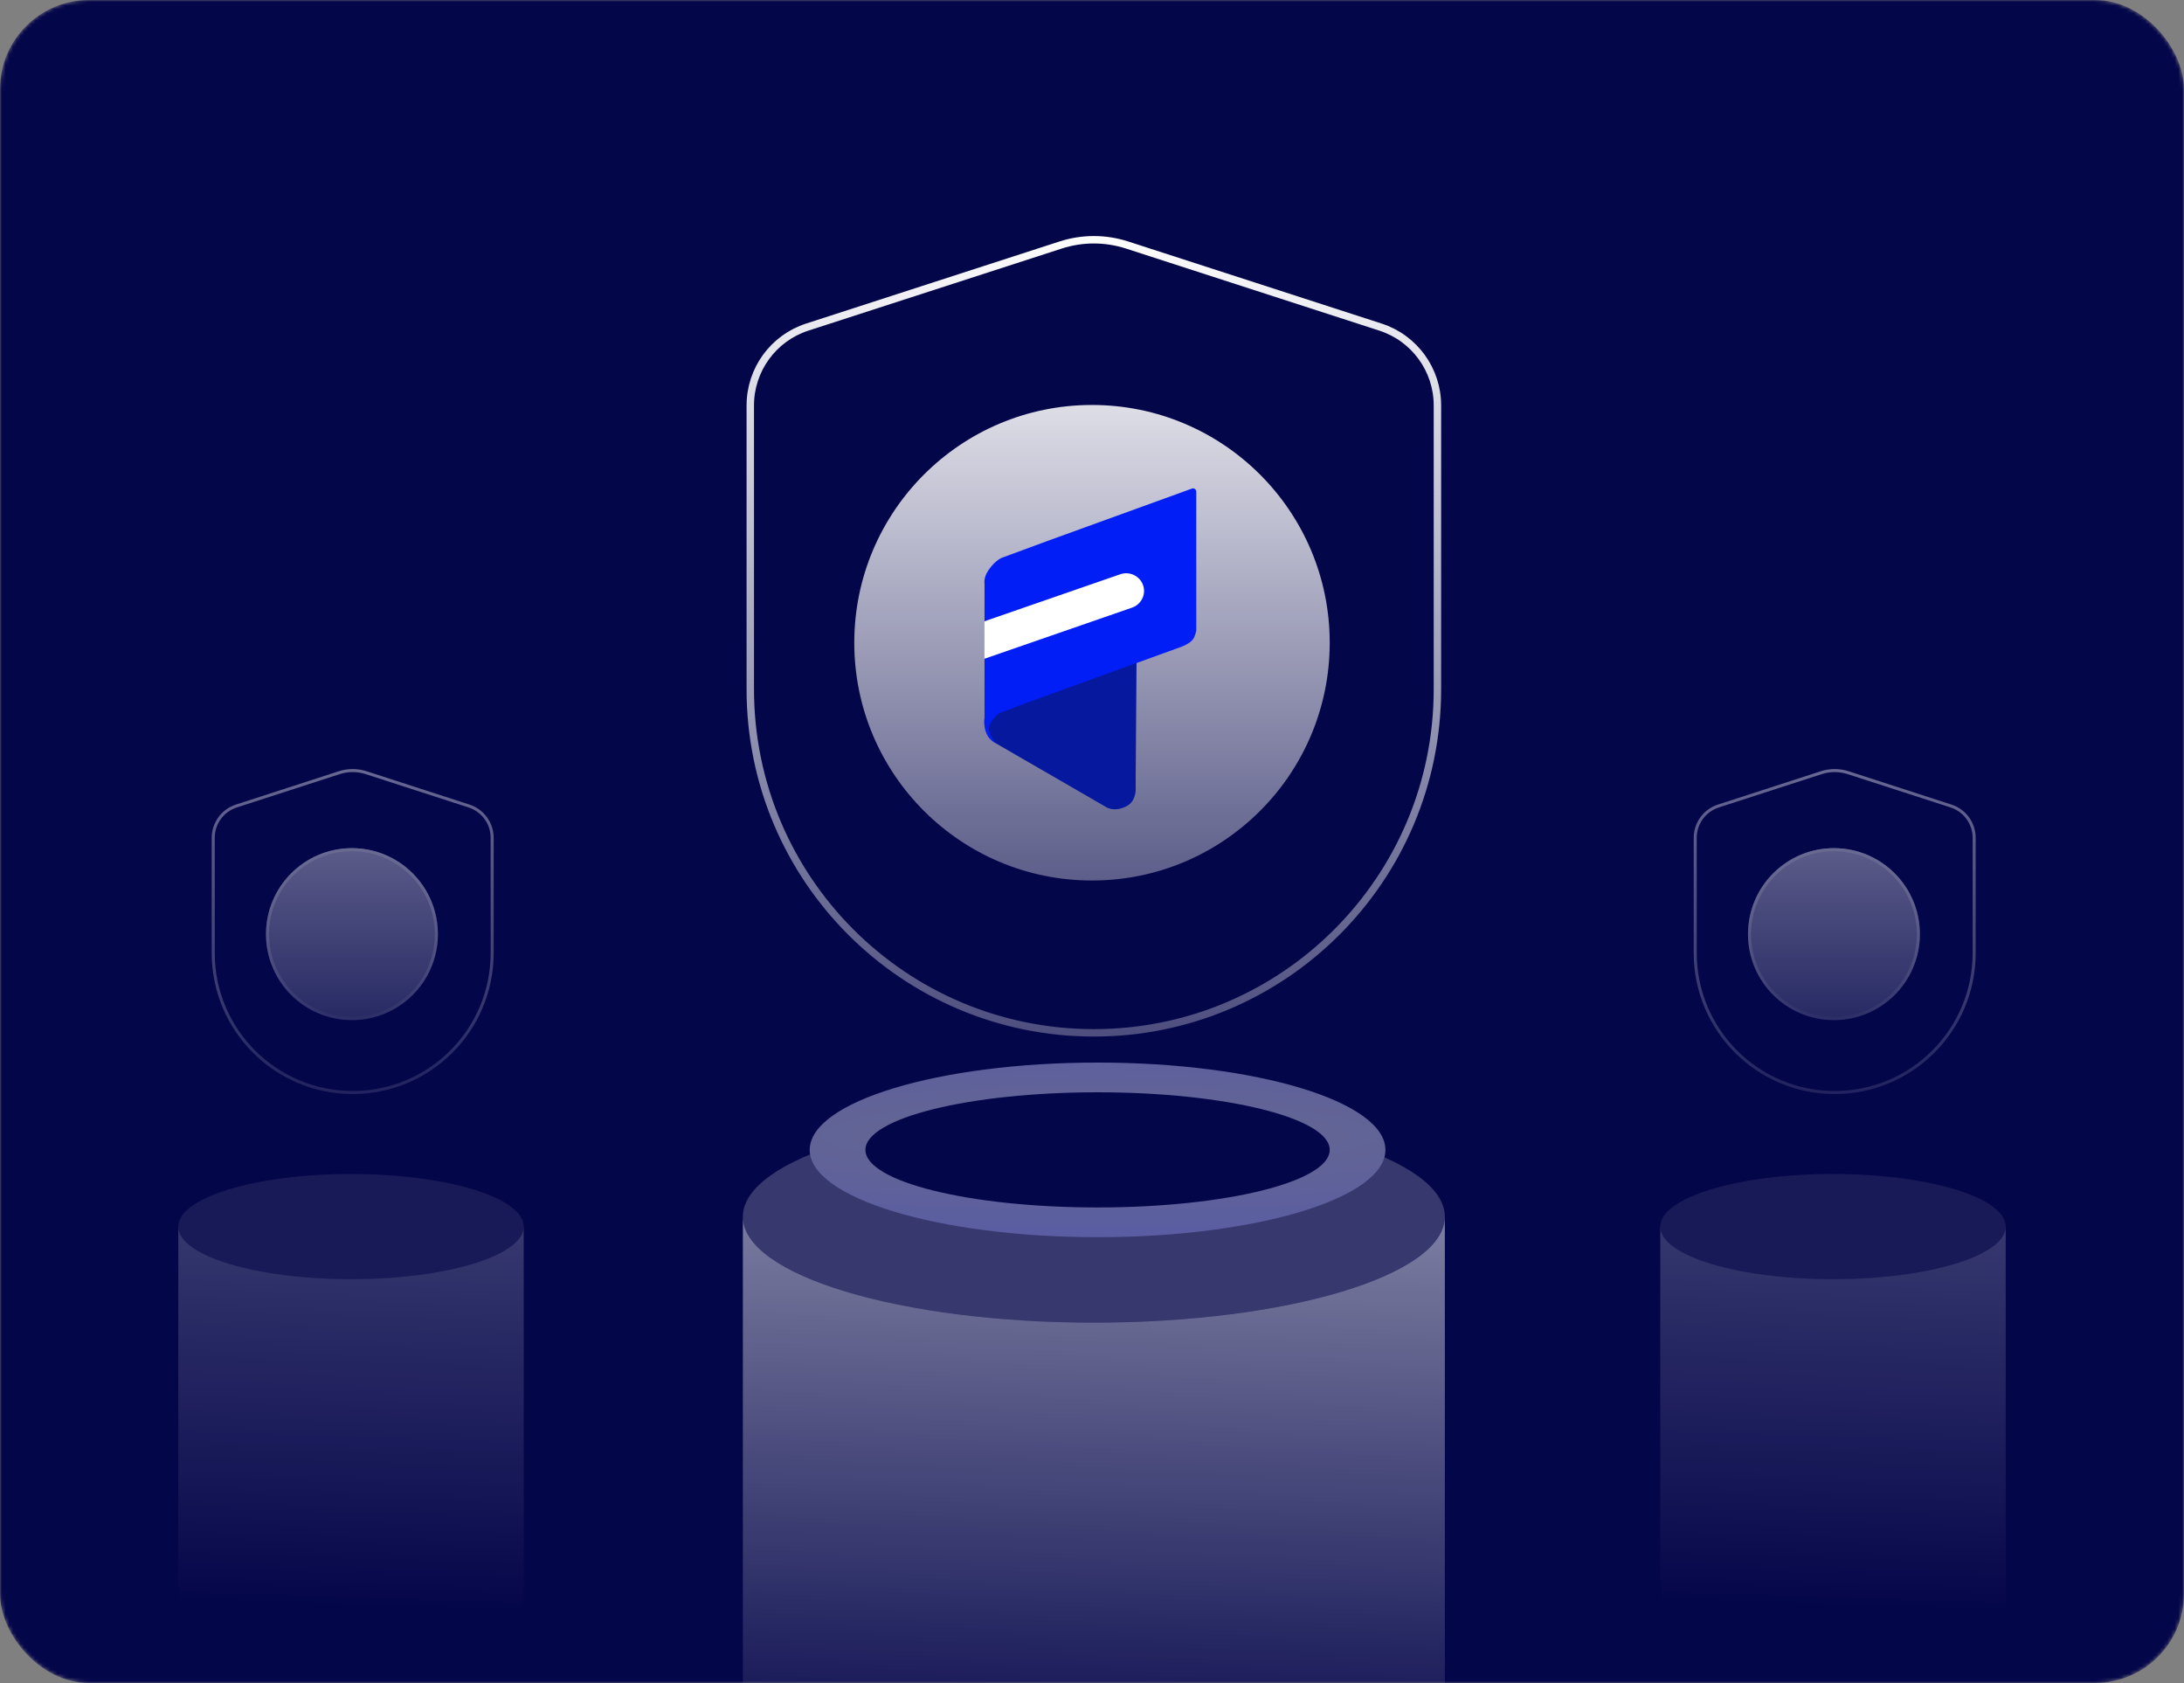 <svg width="588" height="453" viewBox="0 0 588 453" fill="none" xmlns="http://www.w3.org/2000/svg">
<rect x="0" y="0" width="588" height="453" fill="#808080" stroke="none"/>
<mask id="mask0_643_1389" style="mask-type:alpha" maskUnits="userSpaceOnUse" x="0" y="0" width="588" height="453">
<rect width="588" height="453" rx="24" fill="#04064A"/>
</mask>
<g mask="url(#mask0_643_1389)">
<rect width="588" height="453" rx="24" fill="#04064A"/>
<path d="M389 327.5C389 343.24 346.691 356 294.5 356C242.309 356 200 343.24 200 327.5C200 311.76 242.309 299 294.5 299C346.691 299 389 311.76 389 327.5Z" fill="white" fill-opacity="0.2"/>
<path d="M389 327.5C389 343.24 346.691 356 294.5 356C242.309 356 200 343.24 200 327.5V506.5C200 522.24 242.309 535 294.5 535C346.691 535 389 522.24 389 506.5V327.5Z" fill="url(#paint0_linear_643_1389)"/>
<ellipse cx="295.5" cy="309.5" rx="77.5" ry="23.5" fill="url(#paint1_radial_643_1389)"/>
<ellipse cx="295.5" cy="309.5" rx="62.5" ry="15.5" fill="#04064A"/>
<g opacity="0.4">
<path fill-rule="evenodd" clip-rule="evenodd" d="M132.099 256.511V225.508C132.099 221.783 129.698 218.482 126.154 217.334L98.457 208.365C96.181 207.628 93.73 207.628 91.453 208.365L63.756 217.334C60.212 218.482 57.812 221.783 57.812 225.508V256.511C57.812 277.024 74.442 293.654 94.955 293.654C115.469 293.654 132.099 277.024 132.099 256.511ZM63.506 216.562C59.627 217.818 57 221.431 57 225.508V256.511C57 277.473 73.993 294.466 94.955 294.466C115.917 294.466 132.911 277.473 132.911 256.511V225.508C132.911 221.431 130.283 217.818 126.404 216.562L98.707 207.592C96.268 206.803 93.642 206.803 91.203 207.592L63.506 216.562Z" fill="url(#paint2_linear_643_1389)"/>
<path d="M117.891 251.437C117.891 264.216 107.531 274.575 94.752 274.575C81.973 274.575 71.614 264.216 71.614 251.437C71.614 238.658 81.973 228.298 94.752 228.298C107.531 228.298 117.891 238.658 117.891 251.437Z" fill="url(#paint3_linear_643_1389)"/>
<path fill-rule="evenodd" clip-rule="evenodd" d="M94.752 273.763C107.083 273.763 117.079 263.767 117.079 251.437C117.079 239.106 107.083 229.11 94.752 229.11C82.422 229.11 72.426 239.106 72.426 251.437C72.426 263.767 82.422 273.763 94.752 273.763ZM94.752 274.575C107.531 274.575 117.891 264.216 117.891 251.437C117.891 238.658 107.531 228.298 94.752 228.298C81.973 228.298 71.614 238.658 71.614 251.437C71.614 264.216 81.973 274.575 94.752 274.575Z" fill="url(#paint4_linear_643_1389)"/>
<path d="M141 330.149C141 337.964 120.181 344.299 94.5 344.299C68.819 344.299 48 337.964 48 330.149C48 322.335 68.819 316 94.5 316C120.181 316 141 322.335 141 330.149Z" fill="white" fill-opacity="0.2"/>
<path d="M141 330.149C141 337.964 120.181 344.299 94.5 344.299C68.819 344.299 48 337.964 48 330.149V449.851C48 457.665 68.819 464 94.5 464C120.181 464 141 457.665 141 449.851V330.149Z" fill="url(#paint5_linear_643_1389)"/>
</g>
<g opacity="0.4">
<path fill-rule="evenodd" clip-rule="evenodd" d="M531.099 256.511V225.508C531.099 221.783 528.698 218.482 525.154 217.334L497.457 208.365C495.181 207.628 492.73 207.628 490.453 208.365L462.756 217.334C459.212 218.482 456.812 221.783 456.812 225.508V256.511C456.812 277.024 473.442 293.654 493.955 293.654C514.469 293.654 531.099 277.024 531.099 256.511ZM462.506 216.562C458.627 217.818 456 221.431 456 225.508V256.511C456 277.473 472.993 294.466 493.955 294.466C514.917 294.466 531.911 277.473 531.911 256.511V225.508C531.911 221.431 529.283 217.818 525.404 216.562L497.707 207.592C495.268 206.803 492.642 206.803 490.203 207.592L462.506 216.562Z" fill="url(#paint6_linear_643_1389)"/>
<path d="M516.891 251.437C516.891 264.216 506.531 274.575 493.752 274.575C480.973 274.575 470.614 264.216 470.614 251.437C470.614 238.658 480.973 228.298 493.752 228.298C506.531 228.298 516.891 238.658 516.891 251.437Z" fill="url(#paint7_linear_643_1389)"/>
<path fill-rule="evenodd" clip-rule="evenodd" d="M493.752 273.763C506.083 273.763 516.079 263.767 516.079 251.437C516.079 239.106 506.083 229.11 493.752 229.11C481.422 229.11 471.426 239.106 471.426 251.437C471.426 263.767 481.422 273.763 493.752 273.763ZM493.752 274.575C506.531 274.575 516.891 264.216 516.891 251.437C516.891 238.658 506.531 228.298 493.752 228.298C480.973 228.298 470.614 238.658 470.614 251.437C470.614 264.216 480.973 274.575 493.752 274.575Z" fill="url(#paint8_linear_643_1389)"/>
<path d="M540 330.149C540 337.964 519.181 344.299 493.5 344.299C467.819 344.299 447 337.964 447 330.149C447 322.335 467.819 316 493.5 316C519.181 316 540 322.335 540 330.149Z" fill="white" fill-opacity="0.2"/>
<path d="M540 330.149C540 337.964 519.181 344.299 493.5 344.299C467.819 344.299 447 337.964 447 330.149V449.851C447 457.665 467.819 464 493.5 464C519.181 464 540 457.665 540 449.851V330.149Z" fill="url(#paint9_linear_643_1389)"/>
</g>
<path d="M202 109.126C202 99.516 208.193 91.001 217.336 88.04L285.565 65.945C291.373 64.064 297.627 64.064 303.435 65.945L371.664 88.04C380.807 91.001 387 99.516 387 109.126V185.5C387 236.586 345.586 278 294.5 278C243.414 278 202 236.586 202 185.5V109.126Z" stroke="url(#paint10_linear_643_1389)" stroke-width="2"/>
<circle cx="294" cy="173" r="64" fill="url(#paint11_linear_643_1389)"/>
<path d="M305.761 208.831L306.141 158.6L267.105 167.376C267.105 167.376 270.368 184.632 266.347 194.429C264.881 198.001 268.176 200.104 268.176 200.104L297.537 217.076C297.537 217.076 299.765 218.851 303.369 216.963C305.761 215.71 305.761 212.627 305.761 212.627V208.831Z" fill="#06189D"/>
<path d="M291.337 183.763L276.369 189.195L268.939 191.983C268.939 191.983 266.45 194.002 266.258 195.808C266.065 197.612 268.07 200.096 268.07 200.096C268.07 200.096 266.418 199.246 265.678 197.63C264.64 195.367 265.062 193.219 265.062 193.219L265.062 182.857V172.377V160.102V157.089C265.062 157.089 264.742 155.576 266.04 153.601C268.059 150.53 270.027 150.024 270.027 150.024L281.552 145.771L320.888 131.51C321.462 131.302 322.07 131.721 322.07 132.324V169.753C322.07 169.753 321.77 171.23 321.237 172.004C320.389 173.236 318.192 174.041 318.192 174.041L291.337 183.763Z" fill="#011EF7"/>
<path fill-rule="evenodd" clip-rule="evenodd" d="M265.038 167.227V177.311L304.786 163.548C307.3 162.677 308.622 159.962 307.739 157.483C306.857 155.004 304.104 153.7 301.59 154.571L265.038 167.227Z" fill="white"/>
</g>
<defs>
<linearGradient id="paint0_linear_643_1389" x1="303.5" y1="154.114" x2="295.072" y2="485.213" gradientUnits="userSpaceOnUse">
<stop stop-color="white"/>
<stop offset="1" stop-color="white" stop-opacity="0"/>
</linearGradient>
<radialGradient id="paint1_radial_643_1389" cx="0" cy="0" r="1" gradientUnits="userSpaceOnUse" gradientTransform="translate(296 305.5) rotate(90) scale(106 857.766)">
<stop stop-color="#656790"/>
<stop offset="1" stop-color="#383FD6"/>
</radialGradient>
<linearGradient id="paint2_linear_643_1389" x1="94.955" y1="206.377" x2="95.158" y2="330.595" gradientUnits="userSpaceOnUse">
<stop stop-color="white"/>
<stop offset="1" stop-color="white" stop-opacity="0"/>
</linearGradient>
<linearGradient id="paint3_linear_643_1389" x1="94.752" y1="216.12" x2="94.752" y2="306.441" gradientUnits="userSpaceOnUse">
<stop stop-color="white"/>
<stop offset="1" stop-color="white" stop-opacity="0"/>
</linearGradient>
<linearGradient id="paint4_linear_643_1389" x1="94.752" y1="228.298" x2="94.844" y2="278.094" gradientUnits="userSpaceOnUse">
<stop stop-color="white"/>
<stop offset="1" stop-color="white" stop-opacity="0"/>
</linearGradient>
<linearGradient id="paint5_linear_643_1389" x1="98.929" y1="225.139" x2="92.195" y2="432.694" gradientUnits="userSpaceOnUse">
<stop stop-color="white"/>
<stop offset="1" stop-color="white" stop-opacity="0"/>
</linearGradient>
<linearGradient id="paint6_linear_643_1389" x1="493.955" y1="206.377" x2="494.158" y2="330.595" gradientUnits="userSpaceOnUse">
<stop stop-color="white"/>
<stop offset="1" stop-color="white" stop-opacity="0"/>
</linearGradient>
<linearGradient id="paint7_linear_643_1389" x1="493.752" y1="216.12" x2="493.752" y2="306.441" gradientUnits="userSpaceOnUse">
<stop stop-color="white"/>
<stop offset="1" stop-color="white" stop-opacity="0"/>
</linearGradient>
<linearGradient id="paint8_linear_643_1389" x1="493.752" y1="228.298" x2="493.844" y2="278.094" gradientUnits="userSpaceOnUse">
<stop stop-color="white"/>
<stop offset="1" stop-color="white" stop-opacity="0"/>
</linearGradient>
<linearGradient id="paint9_linear_643_1389" x1="497.929" y1="225.139" x2="491.195" y2="432.694" gradientUnits="userSpaceOnUse">
<stop stop-color="white"/>
<stop offset="1" stop-color="white" stop-opacity="0"/>
</linearGradient>
<linearGradient id="paint10_linear_643_1389" x1="294.5" y1="62" x2="295" y2="368" gradientUnits="userSpaceOnUse">
<stop stop-color="white"/>
<stop offset="1" stop-color="white" stop-opacity="0"/>
</linearGradient>
<linearGradient id="paint11_linear_643_1389" x1="294" y1="75.316" x2="294" y2="325.14" gradientUnits="userSpaceOnUse">
<stop stop-color="white"/>
<stop offset="1" stop-color="white" stop-opacity="0"/>
</linearGradient>
</defs>
</svg>
